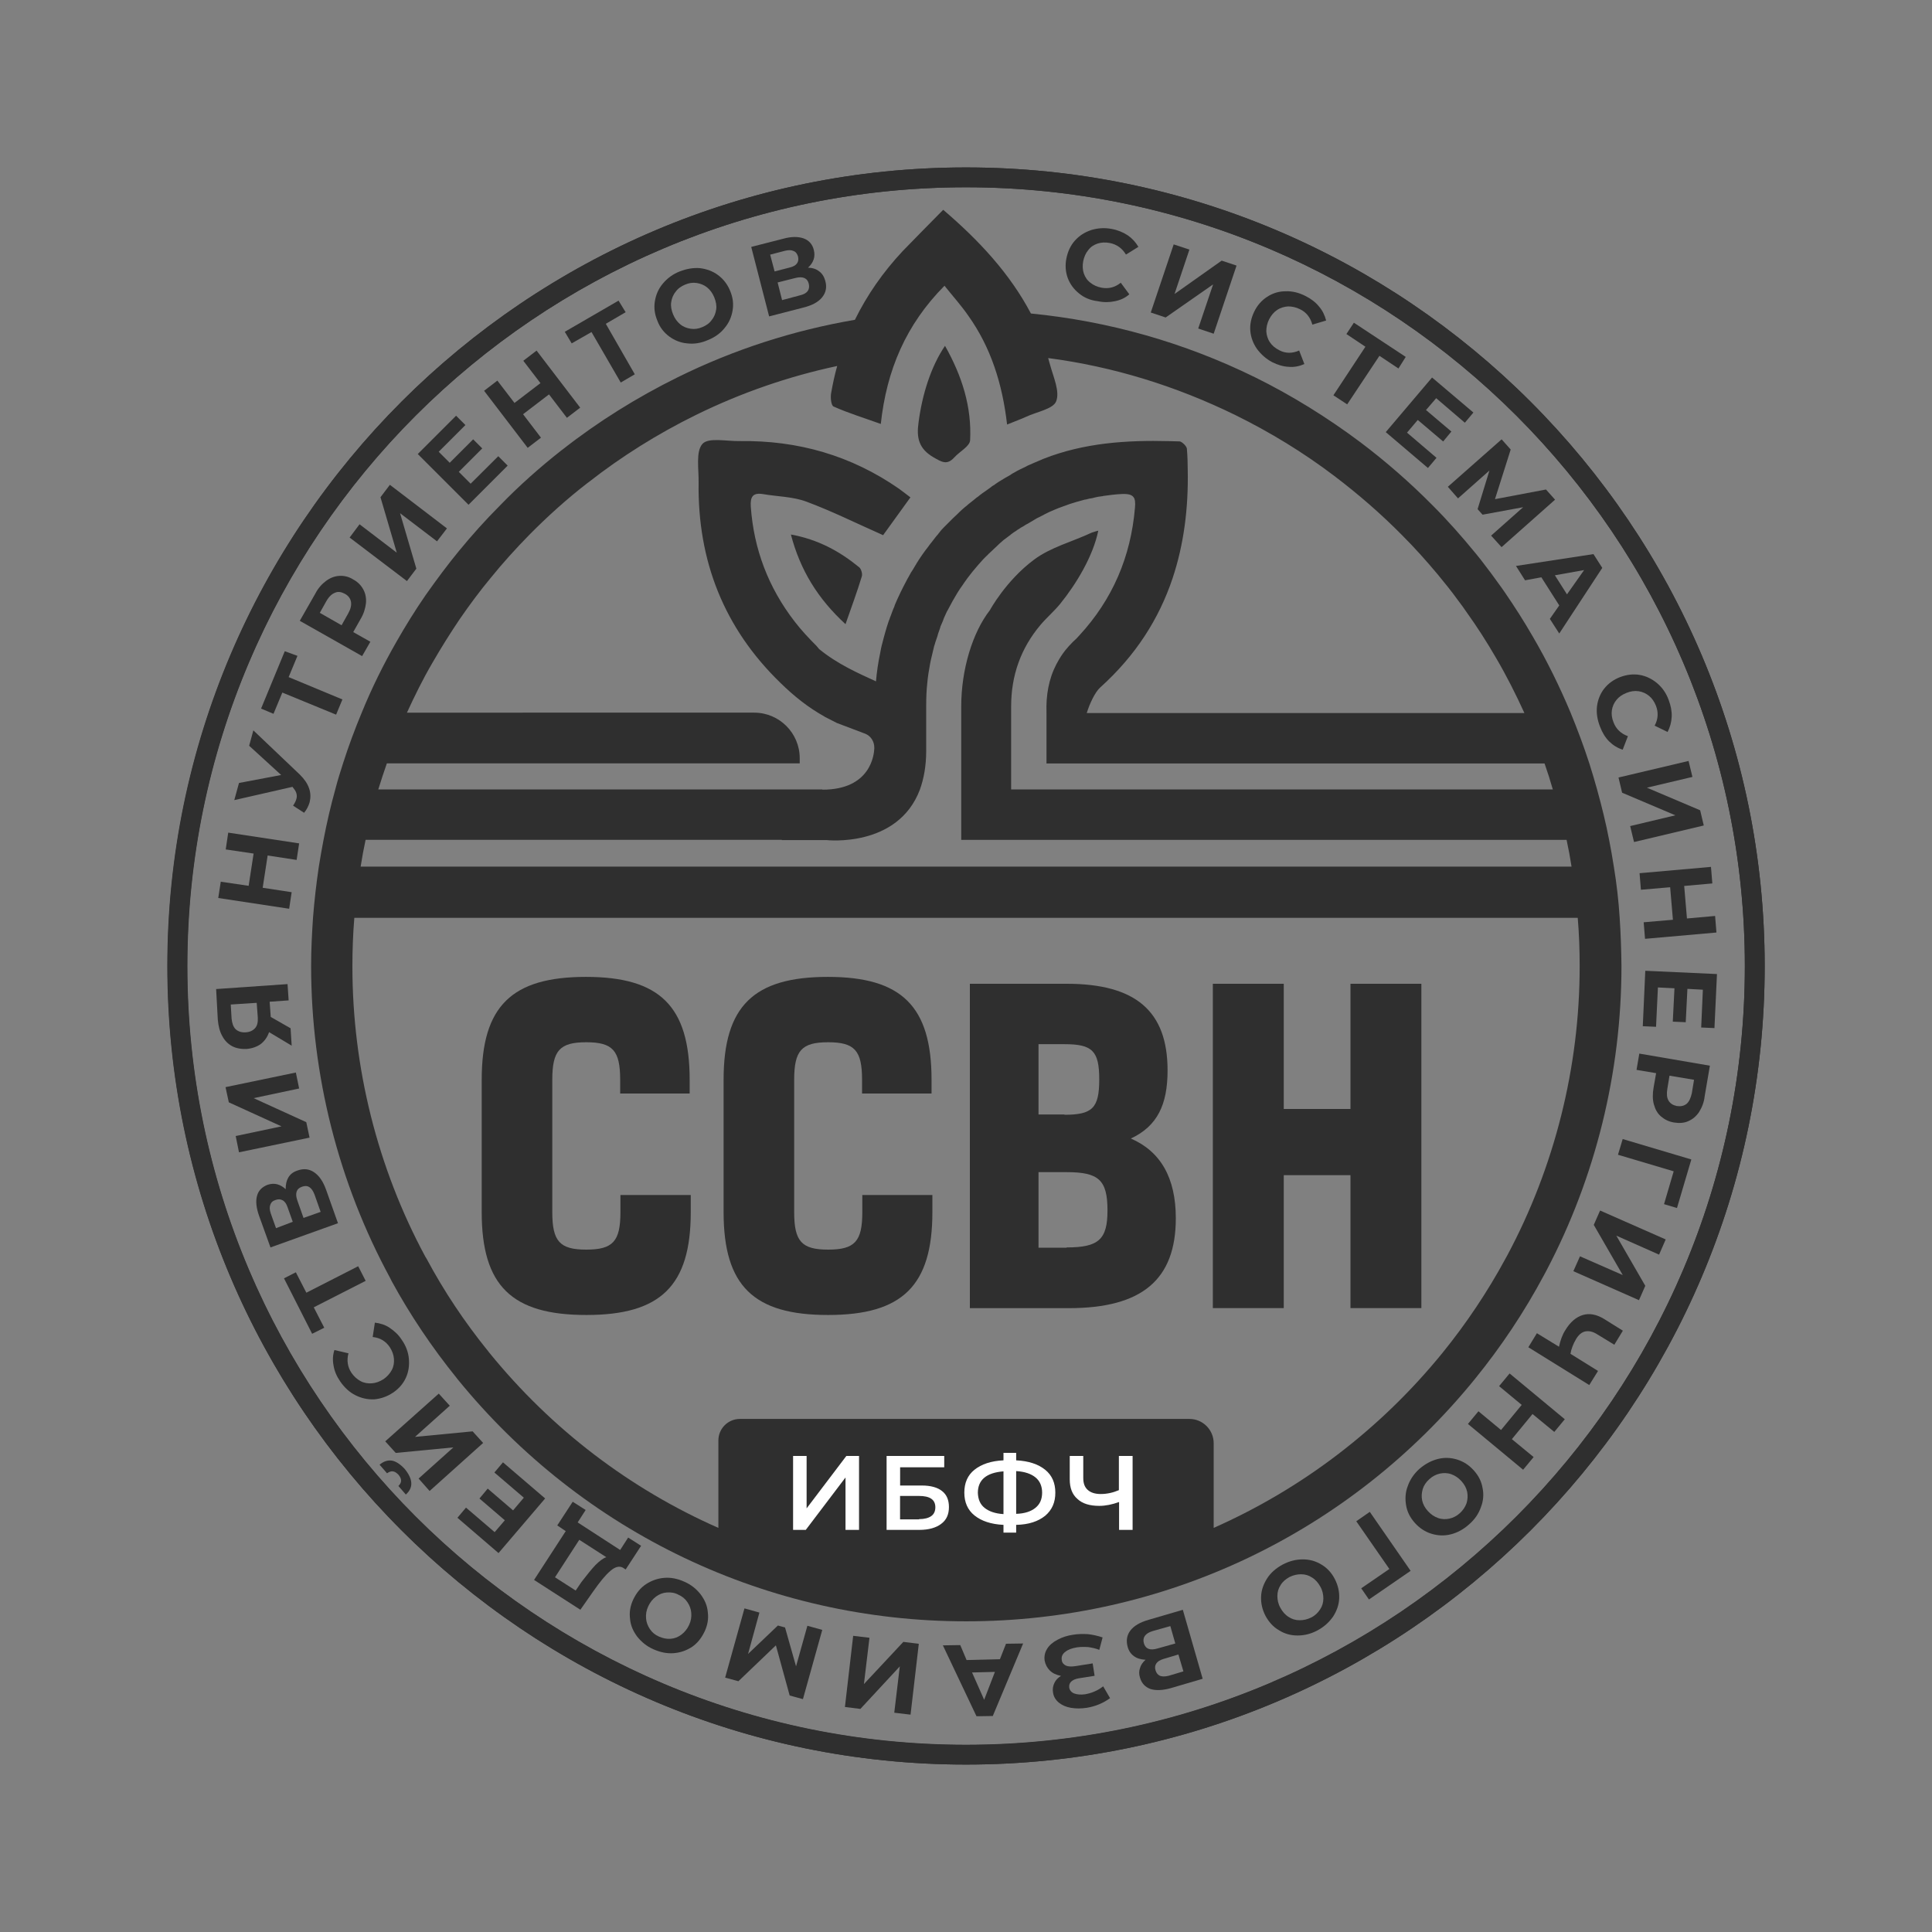 <?xml version="1.0" encoding="UTF-8"?> <svg xmlns="http://www.w3.org/2000/svg" xmlns:xlink="http://www.w3.org/1999/xlink" version="1.1" id="Слой_1" x="0px" y="0px" viewBox="0 0 300 300" style="enable-background:new 0 0 300 300;" xml:space="preserve"><rect x="0" y="0" width="300" height="300" fill="#808080" stroke="none"/> <style type="text/css"> .st0{fill:#2F2F2F;} .st1{fill:#FFFFFF;} </style> <g> <path class="st0" d="M378.02,217.09c-18.02-16.39-29.33-38.65-31.89-62.73c-0.53-4.94-4.55-9.02-9.51-8.98 c-5.67,0.05-9.95,4.92-9.39,10.44c2.94,28.91,16.44,55.65,38.05,75.28c9.67,8.79,20.59,15.81,32.33,20.91 c-4.22-7.46-6.71-16.02-6.92-25.15C386.25,223.97,382.01,220.69,378.02,217.09z"></path> <path class="st0" d="M333.01,120.34l42.15-24.46c0.07-0.04,0.07-0.14,0-0.18l-12.59-7.25c-0.05-0.04-0.07-0.09-0.04-0.14 c8.21-12.14,19.09-22.38,31.73-29.87c4.96-2.92,10.12-5.39,15.48-7.41c1.93-7.74,6.36-14.5,12.36-19.39 c1.65-1.75,3.5-3.31,5.53-4.64c-15.16,2.19-29.8,7.32-43.01,15.13c-15.48,9.16-28.68,21.77-38.58,36.72 c-0.04,0.05-0.09,0.07-0.14,0.04l-13.03-7.48c-0.07-0.03-0.16,0.02-0.16,0.09l0.12,48.75 C332.86,120.32,332.94,120.37,333.01,120.34z"></path> <path class="st0" d="M465.65,29.49c0.02,0.02,0.04,0.02,0.05,0.04c1.98,1.33,3.85,2.85,5.55,4.57c4.9,4.89,8.27,10.93,9.79,17.53 c11.35,4.48,21.87,11.07,31,19.56c18.28,16.99,29.4,39.98,31.35,64.76c0.07,1,0.32,1.94,0.67,2.82c5.87-3.29,11.84-6.23,17.7-8.7 c0.04-0.02,0.07-0.07,0.05-0.11c-3.2-27.81-16.22-53.45-36.88-72.64c-17.46-16.22-39.1-26.63-62.34-30.17 c0.6,0.4,1.17,0.81,1.73,1.26C464.77,28.73,465.21,29.1,465.65,29.49z"></path> <path class="st0" d="M451.7,206.4V69.38c0-3.84-3.12-6.96-6.96-6.96c-3.84,0-6.96,3.11-6.96,6.96V206.4 c-8.68,2.91-14.94,11.09-14.94,20.75c0,12.1,9.81,21.9,21.9,21.9c12.1,0,21.9-9.81,21.9-21.9 C466.64,217.49,460.38,209.31,451.7,206.4z"></path> <path class="st0" d="M472.21,187.35V58.07c0-7.29-2.84-14.14-7.98-19.27c-5.15-5.15-11.99-7.98-19.27-7.98 c-15.03,0-27.25,12.23-27.25,27.25v128.97c-12.82,8.84-20.63,23.53-20.63,39.26c0,26.28,21.38,47.66,47.66,47.66 c26.28,0,47.66-21.38,47.66-47.66C492.4,210.8,484.76,196.22,472.21,187.35z M444.74,260.04c-18.61,0-33.75-15.14-33.75-33.75 c0-12.12,6.56-23.38,17.11-29.37c2.18-1.24,3.52-3.55,3.52-6.05V58.07c0-7.35,5.98-13.34,13.34-13.34c3.56,0,6.91,1.39,9.44,3.91 c2.52,2.51,3.9,5.86,3.9,9.42v133.07c0,2.47,1.31,4.76,3.45,6.01c10.33,6.04,16.74,17.21,16.74,29.15 C478.49,244.9,463.35,260.04,444.74,260.04z"></path> <path class="st0" d="M586.44,136.6l-3.48-4.75l-5.66,1.28h0c-21.75,4.92-57.3,23.39-64.54,47.39c-2.19,7.25-2.7,17.86,5.8,29.11 c-5.85,6.57-12.55,12.37-19.94,17.18c-0.21,9.12-2.68,17.69-6.88,25.15c4.41-1.93,8.7-4.12,12.87-6.57 c12.41-7.34,23.35-16.93,32.29-28.16c0.59,0.01,1.18,0.03,1.75,0.03c24,0,36.39-11.64,42.69-22.19 C594.49,173.07,589.71,141.11,586.44,136.6z M563.39,190.02c-4.51,5.27-10.94,8.38-19.18,9.32l9.51-11.64 c1.71-2.1,1.4-5.18-0.69-6.9s-5.18-1.4-6.9,0.69l-13.9,17.02c-4.05-5.65-3.5-10-2.61-12.93c4.02-13.33,25.13-26.46,42.64-32.68 C572.97,162.92,572.32,179.6,563.39,190.02z"></path> <path class="st0" d="M509.59,92.44l-3.43,3.09c-12.56,11.33-29.22,36.77-25.08,55.39c1.41,6.37,5.81,14.78,18.71,18.73l2.35,0.72 l2.28-0.91c22.53-8.95,27.6-23.64,27.89-34.38c0.5-18.61-13.8-38.56-18.47-40.71L509.59,92.44z M517.91,138.36 c-1.43,7.12-6.9,12.86-16.28,17.08c-5.1-2.18-6.38-5.29-6.88-7.56c-2.19-9.86,6.67-26.1,15.6-36.56 C514.47,117.67,519.88,128.57,517.91,138.36z"></path> </g> <g> <g> <g> <path class="st0" d="M167.56,45.57c-0.81-0.64-1.41-1.46-1.76-2.4c-0.34-0.94-0.43-1.97-0.21-3.04c0.21-1.07,0.64-2.01,1.33-2.78 c0.69-0.77,1.5-1.28,2.53-1.63c0.98-0.3,2.06-0.39,3.17-0.17c0.94,0.17,1.76,0.51,2.48,0.98c0.69,0.47,1.24,1.07,1.67,1.8 l-1.93,1.2c-0.6-0.98-1.41-1.58-2.53-1.8c-0.69-0.13-1.33-0.09-1.88,0.09c-0.6,0.21-1.07,0.51-1.46,1.03 c-0.39,0.47-0.64,1.07-0.77,1.71c-0.13,0.69-0.09,1.33,0.09,1.88c0.21,0.6,0.51,1.07,1.03,1.46c0.47,0.39,1.07,0.64,1.71,0.77 c1.11,0.21,2.1-0.04,3-0.77l1.33,1.8c-0.64,0.56-1.37,0.9-2.23,1.07c-0.81,0.17-1.71,0.21-2.66,0 C169.31,46.64,168.33,46.21,167.56,45.57z"></path> <path class="st0" d="M182.25,37.95l2.44,0.81l-2.31,6.89l7.32-5.18l2.31,0.77l-3.55,10.58l-2.4-0.81l2.31-6.85l-7.37,5.14 l-2.31-0.77L182.25,37.95z"></path> <path class="st0" d="M195.18,54.18c-0.6-0.86-0.94-1.8-1.03-2.78c-0.09-1.03,0.13-2.01,0.6-3c0.47-0.98,1.16-1.76,2.01-2.31 c0.86-0.56,1.8-0.86,2.87-0.86c1.03-0.04,2.06,0.21,3.08,0.73c0.86,0.43,1.58,0.98,2.1,1.63c0.56,0.64,0.9,1.37,1.11,2.18 l-2.14,0.64c-0.3-1.11-0.94-1.93-1.93-2.4c-0.6-0.3-1.24-0.43-1.84-0.43c-0.6,0.04-1.2,0.21-1.71,0.56 c-0.51,0.34-0.9,0.81-1.24,1.46c-0.3,0.6-0.43,1.24-0.43,1.84c0.04,0.6,0.21,1.2,0.56,1.71c0.34,0.51,0.81,0.9,1.46,1.24 c0.98,0.51,2.01,0.51,3.08,0.04l0.81,2.1c-0.77,0.34-1.58,0.51-2.44,0.43c-0.86-0.04-1.71-0.3-2.57-0.73 C196.59,55.72,195.82,55.04,195.18,54.18z"></path> <path class="st0" d="M217.15,57.22l-2.95-1.97l-5.01,7.54l-2.14-1.41l4.97-7.54l-2.95-1.97l1.16-1.76l8.05,5.31L217.15,57.22z"></path> <path class="st0" d="M223.06,71.09l-1.33,1.58l-6.55-5.57l7.19-8.48l6.42,5.44l-1.33,1.58l-4.45-3.81l-1.58,1.84l3.94,3.34 l-1.28,1.54l-3.94-3.34l-1.67,1.97L223.06,71.09z"></path> <path class="st0" d="M231.54,83.17l4.97-4.41l-6.3,1.16l-0.77-0.86l1.84-6l-4.88,4.33l-1.58-1.8l8.35-7.37l1.41,1.58l-2.44,7.71 l7.92-1.5l1.41,1.58l-8.31,7.37L231.54,83.17z"></path> <path class="st0" d="M242.12,94.01l-2.78-4.37l-2.53,0.47l-1.41-2.23l12.03-1.84l1.37,2.14l-6.68,10.19l-1.46-2.27L242.12,94.01z M243.32,92.29l2.66-3.77l-4.54,0.81L243.32,92.29z"></path> <path class="st0" d="M247.98,109.68c0.13-1.03,0.51-1.97,1.11-2.74c0.64-0.81,1.46-1.41,2.48-1.8c1.03-0.39,2.06-0.51,3.04-0.34 c0.98,0.17,1.88,0.6,2.7,1.28c0.81,0.69,1.41,1.54,1.8,2.61c0.34,0.9,0.51,1.76,0.47,2.61c-0.04,0.86-0.26,1.63-0.64,2.36 l-2.01-0.98c0.56-1.03,0.6-2.06,0.21-3.08c-0.26-0.64-0.6-1.16-1.07-1.54c-0.47-0.39-1.03-0.64-1.63-0.73 c-0.6-0.09-1.24,0-1.88,0.26c-0.64,0.26-1.16,0.6-1.54,1.07c-0.39,0.47-0.64,1.03-0.73,1.63c-0.09,0.6,0,1.24,0.26,1.88 c0.39,1.03,1.16,1.76,2.23,2.14l-0.81,2.1c-0.81-0.26-1.5-0.69-2.1-1.28c-0.6-0.6-1.07-1.37-1.41-2.27 C248.03,111.78,247.86,110.71,247.98,109.68z"></path> <path class="st0" d="M262.2,118.16l0.6,2.48l-7.07,1.67l8.27,3.51l0.56,2.36l-10.83,2.57l-0.6-2.48l7.02-1.67l-8.27-3.51 l-0.56-2.36L262.2,118.16z"></path> <path class="st0" d="M266.53,144.8l-11.09,0.98l-0.21-2.57l4.54-0.39l-0.43-5.05l-4.54,0.39l-0.21-2.57l11.09-0.98l0.21,2.57 l-4.37,0.39l0.43,5.05l4.37-0.39L266.53,144.8z"></path> <path class="st0" d="M257.15,159.44l-2.06-0.09l0.39-8.61l11.13,0.51l-0.39,8.39l-2.06-0.09l0.26-5.87l-2.4-0.13l-0.26,5.18 l-2.01-0.09l0.26-5.18l-2.57-0.13L257.15,159.44z"></path> <path class="st0" d="M263.83,172.68c-0.43,0.64-0.98,1.11-1.67,1.41c-0.64,0.3-1.41,0.34-2.23,0.21 c-0.81-0.13-1.46-0.47-2.01-0.94c-0.56-0.47-0.9-1.11-1.11-1.88c-0.21-0.77-0.21-1.63-0.04-2.61l0.39-2.23l-3.04-0.51l0.43-2.53 l10.96,1.88l-0.81,4.75C264.6,171.18,264.26,171.99,263.83,172.68z M259.08,170.88c0.26,0.47,0.69,0.73,1.28,0.86 c0.6,0.09,1.11,0,1.54-0.34c0.39-0.34,0.64-0.9,0.81-1.67l0.34-2.06l-3.81-0.64l-0.34,2.06 C258.78,169.81,258.82,170.45,259.08,170.88z"></path> <path class="st0" d="M258.39,186.98l1.5-5.1l-8.65-2.57l0.73-2.44l10.66,3.17l-2.23,7.54L258.39,186.98z"></path> <path class="st0" d="M258.65,192.46l-1.03,2.36l-6.64-2.95l4.5,7.79l-0.98,2.23l-10.19-4.5l1.03-2.31l6.64,2.91l-4.5-7.79 l0.98-2.23L258.65,192.46z"></path> <path class="st0" d="M246.78,215.07l-9.46-5.87l1.33-2.18l3.43,2.1c0.21-0.98,0.51-1.84,0.98-2.57c0.77-1.28,1.71-2.06,2.74-2.36 c1.03-0.3,2.1-0.09,3.25,0.6l2.95,1.84l-1.33,2.18l-2.74-1.67c-0.64-0.39-1.24-0.51-1.8-0.39c-0.56,0.13-1.03,0.56-1.41,1.2 c-0.43,0.73-0.73,1.5-0.86,2.27l4.28,2.66L246.78,215.07z"></path> <path class="st0" d="M236.51,228.22l-8.57-7.11l1.63-1.97l3.51,2.91l3.21-3.9l-3.51-2.91l1.63-1.97l8.57,7.11l-1.63,1.97 l-3.38-2.78l-3.21,3.9l3.38,2.78L236.51,228.22z"></path> <path class="st0" d="M223.27,226.55c1.03-0.26,2.01-0.21,3,0.09c0.98,0.3,1.84,0.86,2.57,1.67c0.73,0.81,1.2,1.71,1.37,2.74 c0.21,0.98,0.13,2.01-0.26,3c-0.34,0.98-0.94,1.88-1.84,2.66c-0.86,0.77-1.8,1.28-2.83,1.54c-1.03,0.26-2.01,0.21-3-0.09 c-0.98-0.3-1.84-0.86-2.57-1.67c-0.73-0.81-1.2-1.71-1.37-2.74c-0.17-0.98-0.13-2.01,0.26-3c0.34-0.98,0.94-1.88,1.8-2.66 C221.3,227.32,222.25,226.81,223.27,226.55z M220.92,231.22c-0.17,0.6-0.21,1.16-0.09,1.76c0.13,0.6,0.43,1.16,0.9,1.67 c0.47,0.51,0.98,0.86,1.58,1.07c0.6,0.21,1.2,0.21,1.76,0.09c0.6-0.13,1.16-0.43,1.63-0.86c0.47-0.43,0.81-0.94,1.03-1.54 c0.17-0.6,0.21-1.16,0.09-1.76c-0.13-0.6-0.43-1.16-0.9-1.67c-0.47-0.51-0.98-0.86-1.58-1.07c-0.6-0.21-1.2-0.21-1.76-0.09 c-0.6,0.13-1.16,0.43-1.63,0.86C221.43,230.15,221.09,230.66,220.92,231.22z"></path> <path class="st0" d="M211.37,246.63l4.37-3l-5.14-7.41l2.1-1.46l6.34,9.16l-6.47,4.45L211.37,246.63z"></path> <path class="st0" d="M202.29,242.14c1.07,0,2.01,0.26,2.91,0.81c0.86,0.51,1.58,1.28,2.06,2.23c0.51,0.98,0.73,1.97,0.69,3 c-0.04,1.03-0.39,1.97-0.94,2.83c-0.6,0.86-1.37,1.58-2.4,2.14c-1.03,0.56-2.06,0.81-3.13,0.81c-1.03,0-2.01-0.26-2.87-0.81 c-0.9-0.51-1.58-1.28-2.1-2.23c-0.51-0.98-0.73-1.97-0.69-3c0.04-1.03,0.39-1.97,0.94-2.83s1.37-1.58,2.4-2.14 C200.19,242.4,201.26,242.14,202.29,242.14z M198.86,246.12c-0.34,0.51-0.51,1.07-0.51,1.71c0,0.6,0.13,1.24,0.47,1.84 c0.34,0.6,0.73,1.07,1.28,1.41c0.51,0.34,1.07,0.51,1.71,0.51c0.6,0,1.2-0.13,1.8-0.43c0.6-0.3,1.03-0.73,1.37-1.24 c0.34-0.51,0.51-1.07,0.51-1.71c0-0.6-0.13-1.24-0.47-1.84c-0.34-0.6-0.73-1.07-1.28-1.41c-0.51-0.34-1.07-0.51-1.71-0.51 c-0.6,0-1.2,0.13-1.8,0.43C199.63,245.22,199.16,245.61,198.86,246.12z"></path> <path class="st0" d="M176.08,257.17c-0.47-0.34-0.81-0.81-0.98-1.46c-0.26-0.94-0.13-1.8,0.43-2.53c0.56-0.73,1.5-1.28,2.87-1.67 l5.27-1.54l3.08,10.71l-4.97,1.46c-1.24,0.34-2.27,0.39-3.13,0.13c-0.81-0.3-1.37-0.86-1.63-1.76c-0.17-0.51-0.17-1.03,0-1.5 c0.13-0.47,0.43-0.9,0.86-1.28C177.11,257.68,176.55,257.51,176.08,257.17z M177.62,255.16c0.26,0.9,0.98,1.16,2.14,0.81 l2.74-0.77l-0.77-2.7l-2.74,0.77C177.84,253.62,177.37,254.26,177.62,255.16z M182.98,256.91l-2.31,0.69 c-0.56,0.17-0.9,0.39-1.11,0.69c-0.21,0.3-0.26,0.64-0.13,1.07c0.13,0.43,0.34,0.69,0.69,0.86c0.34,0.13,0.77,0.13,1.33,0 l2.31-0.69L182.98,256.91z"></path> <path class="st0" d="M163.02,259.4c-0.43-0.43-0.69-0.94-0.81-1.54c-0.09-0.69,0.04-1.28,0.39-1.84c0.34-0.56,0.9-1.03,1.63-1.41 c0.73-0.39,1.5-0.64,2.4-0.77c0.77-0.13,1.54-0.13,2.31-0.09c0.77,0.09,1.54,0.26,2.27,0.51l-0.51,1.93 c-0.51-0.21-1.11-0.34-1.71-0.43c-0.6-0.04-1.2-0.04-1.76,0.04c-0.77,0.13-1.37,0.34-1.8,0.69c-0.47,0.34-0.64,0.77-0.56,1.28 c0.04,0.43,0.3,0.69,0.64,0.86c0.39,0.17,0.86,0.17,1.46,0.09l2.7-0.43l0.3,1.93l-2.48,0.39c-0.51,0.09-0.9,0.26-1.16,0.51 c-0.26,0.26-0.34,0.56-0.3,0.94c0.09,0.43,0.34,0.73,0.77,0.9c0.47,0.17,0.98,0.21,1.67,0.13c0.47-0.09,0.98-0.21,1.46-0.43 c0.51-0.21,0.94-0.47,1.37-0.81l1.07,1.84c-1.07,0.77-2.27,1.28-3.64,1.5c-0.86,0.13-1.67,0.13-2.44,0 c-0.77-0.13-1.41-0.43-1.88-0.81c-0.51-0.43-0.81-0.94-0.9-1.58c-0.09-0.51,0-1.03,0.21-1.46c0.21-0.47,0.56-0.81,1.03-1.11 C164,260.08,163.45,259.82,163.02,259.4z"></path> <path class="st0" d="M150.09,257.77l5.18-0.13l0.94-2.4l2.66-0.04l-4.71,11.26l-2.53,0.04l-5.22-11.01l2.7-0.04L150.09,257.77z M150.94,259.7l1.88,4.24l1.67-4.33L150.94,259.7z"></path> <path class="st0" d="M141.39,266.25l-2.53-0.3l0.86-7.19l-6.12,6.6l-2.4-0.3l1.28-11.05l2.53,0.3l-0.86,7.19l6.12-6.55l2.4,0.3 L141.39,266.25z"></path> <path class="st0" d="M117.92,250.4l-1.76,6.42l4.63-4.41l1.11,0.3l1.71,6.04l1.76-6.3l2.31,0.64l-3,10.75l-2.06-0.56l-2.14-7.79 l-5.82,5.57l-2.06-0.56l3-10.75L117.92,250.4z"></path> <path class="st0" d="M108.8,247.58c0.64,0.86,1.03,1.76,1.11,2.78c0.13,1.03-0.04,2.01-0.51,3c-0.47,0.98-1.11,1.8-1.93,2.36 c-0.86,0.56-1.8,0.9-2.83,0.98c-1.07,0.09-2.1-0.13-3.17-0.6c-1.07-0.47-1.88-1.16-2.53-1.97c-0.64-0.86-1.03-1.76-1.11-2.78 c-0.13-1.03,0.04-2.01,0.51-3c0.47-0.98,1.11-1.8,1.97-2.36c0.86-0.56,1.8-0.9,2.83-0.98c1.03-0.09,2.1,0.13,3.13,0.6 C107.35,246.08,108.16,246.76,108.8,247.58z M103.53,247.28c-0.6,0.04-1.16,0.26-1.67,0.64c-0.51,0.39-0.9,0.86-1.2,1.5 c-0.3,0.64-0.39,1.24-0.34,1.88c0.04,0.6,0.26,1.16,0.6,1.67s0.81,0.9,1.41,1.16c0.6,0.26,1.2,0.39,1.8,0.34 c0.6-0.04,1.16-0.26,1.67-0.64c0.51-0.39,0.9-0.86,1.2-1.5c0.3-0.64,0.39-1.24,0.34-1.88c-0.04-0.6-0.26-1.16-0.6-1.67 c-0.34-0.51-0.81-0.9-1.41-1.16C104.78,247.32,104.18,247.23,103.53,247.28z"></path> <path class="st0" d="M86.53,236.87l2.4-3.68l2.01,1.28l-1.24,1.93l6.6,4.28l1.24-1.93l2.01,1.28l-2.4,3.68l-0.39-0.26 c-0.56-0.34-1.24-0.17-1.97,0.47c-0.77,0.64-1.63,1.71-2.66,3.17l-2.01,2.87l-7.19-4.63l4.92-7.58L86.53,236.87z M92.44,243.04 c0.64-0.64,1.2-1.07,1.71-1.24l-4.2-2.7l-3.77,5.82l3.21,2.06l0.9-1.33C91.12,244.58,91.8,243.72,92.44,243.04z"></path> <path class="st0" d="M76.77,228.65l1.33-1.58l6.55,5.61l-7.24,8.48l-6.38-5.48l1.33-1.58l4.45,3.81l1.58-1.84l-3.94-3.38 l1.28-1.54l3.94,3.38l1.67-1.97L76.77,228.65z"></path> <path class="st0" d="M63.02,232.07l-1.16-1.33c0.56-0.51,0.56-1.11,0-1.76c-0.3-0.3-0.56-0.47-0.86-0.51 c-0.3-0.04-0.6,0.09-0.9,0.3l-1.16-1.33c0.6-0.51,1.24-0.73,1.88-0.64c0.64,0.09,1.33,0.56,2.01,1.28 C64.14,229.68,64.22,231,63.02,232.07z M66.71,231.52l-1.71-1.93l5.4-4.84l-8.95,0.86l-1.63-1.8l8.31-7.41l1.71,1.88l-5.4,4.84 l8.95-0.86l1.63,1.8L66.71,231.52z"></path> <path class="st0" d="M63.49,211c0.09,1.03-0.04,2.01-0.47,2.95c-0.43,0.94-1.11,1.71-2.01,2.31c-0.9,0.6-1.88,0.94-2.91,1.03 c-1.03,0.04-1.97-0.17-2.91-0.64c-0.94-0.47-1.71-1.2-2.36-2.14c-0.56-0.81-0.9-1.63-1.03-2.44c-0.17-0.86-0.13-1.67,0.13-2.44 l2.18,0.51c-0.3,1.11-0.13,2.14,0.47,3.04c0.39,0.56,0.86,0.98,1.41,1.28c0.56,0.3,1.16,0.39,1.76,0.34 c0.6-0.04,1.2-0.26,1.8-0.64c0.56-0.39,0.98-0.86,1.28-1.41s0.39-1.16,0.34-1.76c-0.04-0.6-0.26-1.2-0.64-1.8 c-0.64-0.94-1.5-1.46-2.66-1.58l0.34-2.23c0.81,0.09,1.63,0.34,2.31,0.81c0.69,0.47,1.37,1.07,1.88,1.88 C63.02,208.95,63.41,209.98,63.49,211z"></path> <path class="st0" d="M45.94,197.56l1.63,3.17l8.05-4.11l1.16,2.27L48.72,203l1.63,3.17l-1.88,0.94l-4.37-8.61L45.94,197.56z"></path> <path class="st0" d="M44.78,182.83c0.3-0.51,0.77-0.86,1.41-1.07c0.94-0.34,1.8-0.26,2.57,0.26c0.77,0.51,1.41,1.41,1.88,2.74 l1.84,5.18L42,193.7l-1.76-4.88c-0.43-1.2-0.56-2.27-0.34-3.08c0.21-0.86,0.77-1.41,1.63-1.76c0.51-0.17,1.03-0.21,1.5-0.09 c0.47,0.13,0.94,0.39,1.33,0.77C44.35,183.94,44.48,183.34,44.78,182.83z M45.46,189.72l-0.81-2.27 c-0.17-0.51-0.43-0.9-0.77-1.07c-0.3-0.17-0.69-0.21-1.11-0.04c-0.43,0.13-0.69,0.39-0.81,0.77c-0.13,0.39-0.09,0.77,0.09,1.33 l0.81,2.27L45.46,189.72z M46.88,184.28c-0.86,0.3-1.11,1.03-0.69,2.18l0.94,2.66l2.66-0.94l-0.94-2.66 C48.42,184.37,47.78,183.94,46.88,184.28z"></path> <path class="st0" d="M37.11,178.93l-0.51-2.53l7.11-1.5l-8.18-3.73l-0.51-2.36l10.92-2.27l0.51,2.48l-7.07,1.5l8.18,3.73 l0.51,2.4L37.11,178.93z"></path> <path class="st0" d="M33.56,153.58l11.09-0.77l0.17,2.53l-2.95,0.21l0.17,2.36l3.08,1.76l0.17,2.7l-3.51-2.1 c-0.26,0.77-0.69,1.37-1.28,1.84c-0.6,0.43-1.33,0.69-2.18,0.77c-0.86,0.04-1.63-0.09-2.27-0.43s-1.16-0.86-1.54-1.58 c-0.39-0.69-0.6-1.54-0.69-2.53L33.56,153.58z M36.6,159.83c0.39,0.34,0.9,0.51,1.54,0.47c0.64-0.04,1.11-0.26,1.46-0.64 s0.47-0.94,0.43-1.67l-0.17-2.27l-4.03,0.26l0.13,2.18C36.04,158.89,36.21,159.44,36.6,159.83z"></path> <path class="st0" d="M35.44,129.29l11.01,1.67l-0.39,2.57l-4.5-0.69l-0.77,5.01l4.5,0.69l-0.39,2.57l-11.01-1.67l0.39-2.53 l4.33,0.64l0.77-5.01l-4.33-0.64L35.44,129.29z"></path> <path class="st0" d="M39.34,113.41l7.24,6.89c0.69,0.69,1.16,1.37,1.41,2.1c0.26,0.73,0.26,1.46,0.09,2.18 c-0.17,0.56-0.43,1.11-0.86,1.63l-1.71-1.11c0.26-0.39,0.43-0.73,0.51-1.03c0.09-0.3,0.09-0.6,0-0.9 c-0.09-0.3-0.26-0.56-0.51-0.86l-0.09-0.13l-9.04,2.06l0.73-2.66l6.55-1.24l-4.97-4.54L39.34,113.41z"></path> <path class="st0" d="M46.19,101.84l-1.37,3.3l8.35,3.47l-0.98,2.36l-8.35-3.43l-1.37,3.3l-1.93-0.81l3.68-8.91L46.19,101.84z"></path> <path class="st0" d="M50.65,90.19c0.64-0.47,1.33-0.73,2.06-0.77c0.73-0.04,1.46,0.13,2.14,0.56c0.73,0.39,1.24,0.94,1.58,1.58 c0.34,0.64,0.47,1.37,0.39,2.14c-0.09,0.77-0.34,1.63-0.86,2.48l-1.11,1.97l2.66,1.5l-1.28,2.23l-9.68-5.48l2.4-4.2 C49.4,91.31,50,90.67,50.65,90.19z M54.5,93.45c-0.09-0.51-0.39-0.94-0.94-1.24s-1.07-0.39-1.54-0.17 c-0.47,0.17-0.94,0.6-1.33,1.28l-1.03,1.84l3.38,1.93l1.03-1.84C54.46,94.56,54.59,93.96,54.5,93.45z"></path> <path class="st0" d="M54.29,83.47l1.54-2.06l5.78,4.41l-2.53-8.61l1.46-1.93l8.86,6.77l-1.54,2.01l-5.74-4.37l2.53,8.61 l-1.46,1.93L54.29,83.47z"></path> <path class="st0" d="M77.37,70.84l1.46,1.46l-6.08,6.08l-7.88-7.88l5.95-5.95L72.27,66l-4.15,4.15l1.71,1.71l3.64-3.64l1.41,1.41 l-3.64,3.64l1.84,1.84L77.37,70.84z"></path> <path class="st0" d="M83.32,54.44l6.77,8.86l-2.06,1.58l-2.78-3.64l-4.03,3.08l2.78,3.64l-2.06,1.58l-6.77-8.86l2.06-1.58 l2.66,3.47l4.03-3.08l-2.66-3.47L83.32,54.44z"></path> <path class="st0" d="M97.15,48.48l-3.08,1.8l4.5,7.84l-2.18,1.28l-4.54-7.84l-3.08,1.76l-1.07-1.8l8.35-4.84L97.15,48.48z"></path> <path class="st0" d="M106.7,53.32c-1.03-0.09-1.97-0.47-2.78-1.07s-1.46-1.41-1.84-2.44c-0.43-1.03-0.56-2.01-0.39-3.04 c0.17-1.03,0.56-1.93,1.24-2.74s1.54-1.46,2.61-1.88s2.14-0.6,3.17-0.51c1.03,0.13,1.97,0.47,2.78,1.07s1.46,1.41,1.88,2.44 c0.43,1.03,0.56,2.01,0.39,3.04c-0.17,1.03-0.56,1.93-1.24,2.74c-0.64,0.81-1.54,1.46-2.61,1.88 C108.85,53.28,107.77,53.45,106.7,53.32z M110.52,49.68c0.39-0.47,0.6-1.03,0.69-1.63s-0.04-1.24-0.3-1.88 c-0.26-0.64-0.64-1.16-1.11-1.54s-1.03-0.6-1.63-0.69s-1.2,0-1.8,0.26c-0.6,0.26-1.11,0.6-1.46,1.11 c-0.39,0.47-0.6,1.03-0.69,1.63s0.04,1.24,0.3,1.88s0.64,1.16,1.11,1.54c0.47,0.39,1.03,0.6,1.63,0.69c0.6,0.09,1.2,0,1.8-0.26 C109.66,50.54,110.17,50.2,110.52,49.68z"></path> <path class="st0" d="M127.22,42.15c0.47,0.34,0.77,0.86,0.94,1.5c0.26,0.94,0.09,1.8-0.51,2.53c-0.6,0.73-1.54,1.24-2.91,1.58 l-5.31,1.37l-2.78-10.79l5.01-1.28c1.24-0.34,2.27-0.34,3.13-0.04c0.81,0.3,1.37,0.9,1.58,1.8c0.13,0.51,0.13,1.03-0.04,1.5 c-0.17,0.47-0.47,0.9-0.86,1.24C126.15,41.59,126.75,41.76,127.22,42.15z M120.28,42.15l2.31-0.6c0.56-0.13,0.94-0.34,1.16-0.64 s0.26-0.64,0.17-1.07c-0.13-0.43-0.34-0.73-0.69-0.86c-0.34-0.17-0.77-0.17-1.33-0.04l-2.31,0.6L120.28,42.15z M125.59,44.07 c-0.21-0.9-0.94-1.2-2.1-0.9l-2.74,0.69l0.69,2.74l2.74-0.73C125.33,45.61,125.8,45.01,125.59,44.07z"></path> </g> </g> <path class="st0" d="M150,26c68.39,0,124.02,55.63,124.02,124.02S218.39,274,150,274S26.02,218.37,26.02,150.02 C26.02,81.63,81.65,26,150,26z M150,270.92c66.68,0,120.94-54.26,120.94-120.9S216.68,29.08,150,29.08S29.1,83.34,29.1,150.02 S83.32,270.92,150,270.92z"></path> <path class="st0" d="M150,274c-68.39,0-124.02-55.63-124.02-124.02S81.65,26,150,26c68.39,0,124.02,55.63,124.02,124.02 S218.39,274,150,274z M150,29.08c-66.68,0-120.94,54.26-120.94,120.94S83.32,270.96,150,270.96s120.94-54.26,120.94-120.94 S216.68,29.08,150,29.08z"></path> <g> <g> <path class="st0" d="M251.5,142.48c-0.17-2.66-0.47-5.27-0.9-7.88c-0.21-1.41-0.47-2.78-0.73-4.15 c-0.51-2.66-1.16-5.27-1.88-7.88c-0.39-1.37-0.77-2.7-1.2-4.03c-0.86-2.66-1.84-5.27-2.91-7.88c-1.71-4.07-3.64-8.01-5.87-11.82 c-1.33-2.31-2.78-4.58-4.28-6.77l-0.6-0.86c-1.07-1.5-2.14-2.95-3.25-4.37l-0.73-0.9c-2.1-2.57-4.33-5.1-6.68-7.45 c-3.47-3.51-7.24-6.81-11.22-9.81c-5.14-3.85-10.66-7.28-16.4-10.11c-11.01-5.4-22.65-8.69-34.77-9.89l0,0 c-3.25-6.17-8.05-11.35-13.62-16.1c-2.14,2.18-4.24,4.28-6.3,6.42c-3.04,3.25-5.52,6.81-7.41,10.66l0,0 c-9.51,1.63-18.71,4.58-27.49,8.91c-6.34,3.13-12.38,6.89-17.94,11.26l-0.13,0.09c-3.38,2.66-6.6,5.52-9.55,8.57 c-2.27,2.27-4.41,4.67-6.38,7.07c-1.76,2.14-3.47,4.45-5.14,6.81c-1.63,2.36-3.17,4.84-4.58,7.32 c-2.01,3.51-3.81,7.15-5.35,10.92c-1.07,2.57-2.06,5.22-2.91,7.88c-0.43,1.33-0.86,2.7-1.2,4.03c-0.73,2.61-1.33,5.22-1.84,7.88 c-0.26,1.37-0.51,2.78-0.73,4.15c-0.39,2.61-0.69,5.22-0.9,7.88c-0.17,2.53-0.3,5.01-0.3,7.54c0,16.96,4.24,33.7,12.29,48.52 l0.21,0.43l0,0c2.87,5.27,6.3,10.36,10.11,15.07l0.13,0.17c19.44,23.9,48.22,37.6,78.97,37.6c30.79,0,59.57-13.7,79.01-37.64 c4.07-5.01,7.67-10.41,10.71-16.1l0.39-0.73l0,0c7.62-14.47,11.65-30.79,11.65-47.28C251.75,147.49,251.67,144.97,251.5,142.48z M60.07,118.54h64.11v-0.81c0-3.9-3.17-7.07-7.07-7.07H63.19c1.2-2.61,2.48-5.22,3.94-7.71c1.33-2.31,2.78-4.63,4.28-6.85 c1.54-2.23,3.13-4.37,4.8-6.38c1.84-2.27,3.85-4.5,5.95-6.64c2.83-2.87,5.87-5.61,9.08-8.09l0.13-0.09 c5.14-4.03,10.75-7.54,16.66-10.45c7.07-3.47,14.39-6,21.97-7.62l0,0c-0.39,1.37-0.69,2.78-0.94,4.2c-0.13,0.69,0,1.97,0.39,2.1 c2.31,1.03,4.71,1.76,7.32,2.7c0.9-8.35,3.9-15.42,9.89-21.46c1.37,1.71,2.61,3.08,3.68,4.63c3.51,4.92,5.31,10.58,6.04,16.92 c1.24-0.51,2.1-0.81,2.95-1.2c1.63-0.77,4.2-1.2,4.67-2.4c0.6-1.54-0.43-3.77-0.94-5.65c-0.09-0.34-0.21-0.69-0.3-1.07l0,0 c10.11,1.33,19.83,4.33,29.08,8.86c5.4,2.66,10.58,5.82,15.37,9.46c3.73,2.83,7.28,5.91,10.53,9.21 c1.93,1.93,3.77,3.98,5.52,6.08l0.73,0.9c1.07,1.28,2.1,2.66,3.13,4.07l0.6,0.86c1.63,2.27,3.17,4.67,4.58,7.11 c1.63,2.78,3.08,5.65,4.41,8.57h-67.96c0.43-1.41,1.28-3.25,2.1-3.98c5.52-4.97,9.12-10.66,11.22-16.92 c1.76-5.27,2.48-10.92,2.36-16.87c0-1.07-0.04-2.18-0.13-3.25c0-0.13-0.09-0.3-0.21-0.47c-0.26-0.34-0.69-0.69-0.94-0.69 c-0.51,0-1.07-0.04-1.58-0.04c-6.64-0.17-13.23,0.26-19.53,2.74c-0.04,0-0.09,0.04-0.09,0.04c-0.39,0.17-0.81,0.34-1.2,0.51 c-0.3,0.13-0.6,0.26-0.9,0.39c-0.21,0.09-0.39,0.17-0.6,0.3c-0.3,0.13-0.6,0.3-0.9,0.43c-0.3,0.13-0.56,0.3-0.86,0.47 c-0.17,0.09-0.34,0.17-0.51,0.3c0,0-0.04,0-0.04,0.04c-0.3,0.17-0.6,0.34-0.9,0.51c-0.21,0.13-0.43,0.26-0.64,0.39 c-0.26,0.17-0.51,0.3-0.73,0.47c-0.09,0.04-0.13,0.09-0.17,0.13c-0.3,0.17-0.56,0.34-0.81,0.56c-0.21,0.13-0.39,0.3-0.6,0.43 c-0.17,0.13-0.39,0.26-0.56,0.39c-0.21,0.17-0.43,0.3-0.6,0.47c-0.09,0.09-0.21,0.13-0.3,0.21c-0.17,0.13-0.3,0.26-0.47,0.39 c-0.3,0.21-0.56,0.47-0.81,0.64c-0.17,0.17-0.34,0.3-0.51,0.43c-0.3,0.26-0.6,0.51-0.86,0.77c-0.09,0.09-0.17,0.17-0.26,0.26 c-0.26,0.26-0.51,0.47-0.77,0.73c-0.21,0.21-0.39,0.39-0.6,0.6c-0.04,0.04-0.09,0.09-0.13,0.13c-0.09,0.09-0.21,0.21-0.3,0.3l0,0 c-0.13,0.13-0.3,0.3-0.43,0.43c-0.26,0.26-0.47,0.51-0.69,0.81c-0.04,0.04-0.09,0.09-0.13,0.17l0,0 c-0.21,0.21-0.39,0.47-0.6,0.73c-0.09,0.13-0.21,0.26-0.3,0.39c-0.26,0.3-0.47,0.6-0.69,0.9c-0.13,0.17-0.3,0.39-0.43,0.56 c-0.21,0.3-0.47,0.64-0.69,0.98c-0.13,0.17-0.21,0.34-0.34,0.51c-0.09,0.17-0.21,0.34-0.3,0.47c0,0.04-0.04,0.04-0.04,0.09 c-0.09,0.13-0.13,0.21-0.21,0.34c-0.21,0.39-0.47,0.77-0.69,1.11v0.04c-0.04,0.09-0.09,0.13-0.13,0.21 c-0.09,0.17-0.17,0.34-0.26,0.47c-0.09,0.13-0.13,0.26-0.21,0.39c-0.17,0.34-0.39,0.73-0.56,1.07c-0.09,0.21-0.21,0.43-0.3,0.6 c-0.21,0.43-0.39,0.86-0.6,1.28c-0.09,0.21-0.17,0.39-0.26,0.6c-0.09,0.17-0.13,0.34-0.21,0.56c0,0,0,0.04-0.04,0.09 c-0.09,0.17-0.13,0.34-0.21,0.51c-0.09,0.26-0.21,0.56-0.3,0.81c-0.09,0.17-0.13,0.34-0.17,0.47c-0.04,0.09-0.04,0.13-0.09,0.21 s-0.04,0.17-0.09,0.26c-0.09,0.3-0.17,0.56-0.26,0.81c-0.13,0.47-0.3,0.98-0.43,1.5l0,0c-0.13,0.47-0.26,0.98-0.39,1.5 c0,0.04,0,0.09-0.04,0.17c-0.04,0.21-0.09,0.47-0.13,0.69c0,0.09-0.04,0.13-0.04,0.21l0,0l0,0c-0.3,1.41-0.51,2.87-0.64,4.33l0,0 c-2.78-1.28-5.95-2.66-8.82-5.01l0,0c-0.13-0.17-0.3-0.34-0.43-0.51c-1.2-1.2-2.36-2.44-3.38-3.77 c-4.07-5.27-6.34-11.22-6.81-17.86c-0.09-1.5,0.3-2.18,1.88-1.93c2.27,0.39,4.63,0.39,6.72,1.16c3.94,1.46,7.71,3.34,11.95,5.22 c1.24-1.71,2.7-3.73,4.24-5.87c-0.69-0.51-1.2-0.94-1.76-1.33c-7.45-5.18-15.72-7.54-24.75-7.41c-2.01,0.04-4.84-0.6-5.78,0.43 c-1.07,1.2-0.56,3.94-0.6,6c-0.17,12.16,3.94,22.61,12.68,31.09c2.1,2.06,4.33,3.85,6.89,5.27l0,0l0.04,0.04l0,0l0.09,0.04 c0.6,0.3,1.16,0.6,1.76,0.9l4.41,1.67c0.86,0.34,1.41,1.2,1.41,2.14v0.17c-0.04,0.94-0.56,6.38-8.05,6.38l0,0v-0.04H58.74 C59.17,121.2,59.6,119.87,60.07,118.54z M56.77,130.41h64.62c0,0.04,0,0.04,0,0.04h6.98c0,0,11.05,1.24,14.47-7.84 c0.6-1.67,0.98-3.64,0.98-6.04v-1.58c0-1.84,0-3.64,0-5.48c0-1.2,0.04-2.31,0.17-3.47c0.09-1.03,0.26-2.01,0.43-2.95 c0.04-0.21,0.09-0.43,0.13-0.64c0.17-0.73,0.34-1.41,0.51-2.14c0-0.04,0-0.04,0.04-0.09c0.09-0.34,0.21-0.73,0.34-1.07 c0.09-0.26,0.17-0.47,0.21-0.69c0.09-0.3,0.21-0.56,0.3-0.86c0-0.04,0.04-0.09,0.04-0.13c0-0.04,0.04-0.09,0.04-0.17 c0.13-0.3,0.26-0.6,0.39-0.9c0.04-0.17,0.13-0.3,0.17-0.47c0.13-0.3,0.3-0.64,0.43-0.94c0.04-0.09,0.09-0.17,0.13-0.21 c0-0.04,0.04-0.09,0.04-0.09c0.47-0.9,0.94-1.76,1.46-2.61c0.26-0.43,0.56-0.86,0.86-1.28c0.17-0.26,0.34-0.51,0.51-0.73 c0.04-0.09,0.13-0.17,0.21-0.3c0.51-0.69,1.07-1.37,1.63-2.01c0.47-0.56,0.98-1.11,1.54-1.63c0.09-0.09,0.13-0.17,0.21-0.21 c0.51-0.51,1.07-0.98,1.58-1.5c0.21-0.17,0.43-0.39,0.64-0.56l0,0l0,0c0.34-0.26,0.69-0.51,1.03-0.77c0.04,0,0.04-0.04,0.09-0.09 c0.04-0.04,0.09-0.04,0.13-0.09c0.21-0.17,0.47-0.34,0.69-0.47c0.17-0.13,0.34-0.26,0.51-0.34c0.17-0.13,0.39-0.26,0.56-0.34 s0.3-0.21,0.47-0.3c0.09-0.04,0.17-0.09,0.26-0.13c0.26-0.13,0.47-0.3,0.73-0.43c0.13-0.09,0.3-0.17,0.43-0.26 c0.21-0.13,0.43-0.26,0.64-0.34c0.3-0.17,0.6-0.3,0.9-0.47c0.21-0.13,0.47-0.21,0.69-0.34c0.04,0,0.04-0.04,0.09-0.04 c0.43-0.17,0.86-0.39,1.33-0.56c0.56-0.21,1.16-0.43,1.76-0.64c0.69-0.21,1.37-0.43,2.06-0.6c0.13-0.04,0.26-0.09,0.43-0.09 c0.3-0.09,0.64-0.17,0.98-0.21c0.13-0.04,0.21-0.04,0.34-0.09c0.39-0.09,0.77-0.17,1.2-0.21c0.04,0,0.09,0,0.17-0.04 c0.94-0.13,1.93-0.26,2.87-0.3c0.98-0.04,1.54,0.09,1.84,0.51c0.13,0.17,0.17,0.34,0.21,0.56c0.04,0.3,0.04,0.64,0,1.03 c-0.64,7.67-3.51,14.3-8.65,19.87c-0.3,0.34-0.64,0.69-0.98,0.98c-0.43,0.43-0.86,0.9-1.2,1.33c-0.47,0.6-0.86,1.2-1.2,1.84 c-0.04,0.09-0.13,0.21-0.17,0.3l0,0c-1.2,2.31-1.63,4.84-1.54,7.54l0,0v7.88h77.34c0.47,1.33,0.9,2.7,1.28,4.03h-84.11 c0-4.5,0-9.89,0-12.89c0-4.8,1.5-9.04,4.58-12.68c0.94-1.11,2.1-2.1,3.04-3.25c2.53-3.13,5.1-7.41,5.91-11.35 c0-0.04-1.03,0.3-1.03,0.3c-3,1.41-6.38,2.27-8.95,4.2c-4.37,3.25-6.85,7.84-6.85,7.84c-2.7,3.47-4.45,9.21-4.45,14.95 c0,2.14,0,5.48,0,8.86l0,0v11.86h94c0.3,1.37,0.56,2.78,0.77,4.15h-94.77l0,0h-15.42l0,0H56 C56.21,133.19,56.47,131.82,56.77,130.41z M234.02,194.99l-0.26,0.47c-2.78,5.14-6.08,10.06-9.76,14.6 c-9.72,11.95-21.93,21.16-35.54,27.19v-13.15c0-2.06-1.67-3.77-3.77-3.77h-69.8c-1.84,0-3.34,1.5-3.34,3.34v13.58 c-13.7-6.04-25.91-15.29-35.63-27.28l-0.13-0.17c-3.64-4.5-6.85-9.29-9.55-14.35l-0.21-0.34c-7.41-13.75-11.31-29.34-11.31-45.05 c0-2.53,0.09-5.01,0.3-7.54h78.84l0,0h22.95l0,0h88.18c0.21,2.48,0.3,5.01,0.3,7.54C245.29,165.7,241.39,181.24,234.02,194.99z"></path> <path class="st0" d="M144.95,71.01c1.28,0.73,2.1,1.28,3.25,0c0.81-0.9,2.4-1.71,2.44-2.66c0.26-5.14-1.24-9.94-3.9-14.65 c-2.18,3.21-3.55,7.58-4.11,11.91C142.29,68.01,142.68,69.68,144.95,71.01z"></path> <path class="st0" d="M122.81,83c1.46,5.57,4.2,9.98,8.48,13.92c0.94-2.7,1.8-5.01,2.53-7.41c0.13-0.39-0.09-1.16-0.39-1.41 C130.39,85.61,127.05,83.77,122.81,83z"></path> </g> </g> <g> <g> <path class="st0" d="M74.8,188.22v-20.56c0-11.43,4.67-15.97,16.19-15.97c11.43,0,16.1,4.54,16.1,15.97v2.14H96.3v-2.14 c0-4.54-1.16-5.82-5.27-5.82c-4.11,0-5.27,1.28-5.27,5.82v20.56c0,4.54,1.16,5.82,5.27,5.82c4.15,0,5.31-1.28,5.31-5.82v-2.66 h10.92v2.66c0,11.43-4.67,15.97-16.19,15.97C79.47,204.2,74.8,199.66,74.8,188.22z"></path> <path class="st0" d="M112.36,188.22v-20.56c0-11.43,4.67-15.97,16.19-15.97c11.43,0,16.1,4.54,16.1,15.97v2.14h-10.79v-2.14 c0-4.54-1.16-5.82-5.27-5.82c-4.11,0-5.27,1.28-5.27,5.82v20.56c0,4.54,1.16,5.82,5.27,5.82c4.15,0,5.31-1.28,5.31-5.82v-2.66 h10.88v2.66c0,11.43-4.67,15.97-16.19,15.97C117.02,204.2,112.36,199.66,112.36,188.22z"></path> <path class="st0" d="M150.6,152.76h15.03c10.71,0,15.67,4.24,15.67,13.45c0,5.31-1.58,8.65-5.7,10.58 c4.63,2.01,6.98,6.12,6.98,12.38c0,9.55-5.27,13.96-16.62,13.96H150.6L150.6,152.76z M165.29,173.1c4.33,0,5.4-1.03,5.4-5.48 c0-4.45-1.07-5.48-5.4-5.48h-4.03v10.92h4.03V173.1z M165.63,193.7c4.97,0,6.34-1.24,6.34-5.74c0-4.75-1.37-5.95-6.34-5.95h-4.37 v11.73h4.37V193.7z"></path> <path class="st0" d="M209.7,182.48h-10.36v20.64h-11.01v-50.36h11.01v19.44h10.36v-19.44h11.01v50.36H209.7V182.48z"></path> </g> </g> <g> <path class="st1" d="M123.15,226.08h2.1v8.14l6.17-8.14h1.97v11.48h-2.1v-8.14l-6.17,8.14h-1.97V226.08z"></path> <path class="st1" d="M137.67,226.08h8.95v1.76h-6.85v2.83h3.38c1.37,0,2.44,0.3,3.13,0.86c0.73,0.56,1.07,1.41,1.07,2.48 c0,1.16-0.39,2.01-1.2,2.61c-0.77,0.6-1.93,0.94-3.38,0.94h-5.1V226.08z M142.72,235.89c0.81,0,1.46-0.17,1.88-0.47 c0.43-0.3,0.64-0.77,0.64-1.37c0-1.2-0.86-1.76-2.53-1.76h-2.95v3.64h2.95V235.89z"></path> <path class="st1" d="M162.29,235.37c-1.07,0.86-2.53,1.37-4.5,1.41v1.2h-1.97v-1.2c-1.93-0.09-3.43-0.6-4.5-1.46 c-1.07-0.86-1.58-2.06-1.58-3.55c0-1.5,0.51-2.7,1.58-3.55c1.07-0.86,2.57-1.37,4.5-1.46v-1.16h1.97v1.16 c1.93,0.09,3.43,0.6,4.5,1.46c1.07,0.86,1.58,2.06,1.58,3.55C163.88,233.27,163.36,234.47,162.29,235.37z M152.87,234.13 c0.69,0.56,1.67,0.9,2.95,0.98v-6.64c-2.66,0.21-3.98,1.33-3.98,3.34C151.88,232.8,152.18,233.57,152.87,234.13z M160.79,234.13 c0.69-0.56,1.03-1.33,1.03-2.36c0-0.98-0.34-1.8-1.03-2.36c-0.69-0.56-1.67-0.9-3-0.98v6.64 C159.12,235.03,160.11,234.69,160.79,234.13z"></path> <path class="st1" d="M175.87,226.08v11.48h-2.1v-4.33c-1.07,0.39-2.1,0.6-3.08,0.6c-1.46,0-2.61-0.34-3.38-1.07 c-0.81-0.69-1.2-1.71-1.2-3.04v-3.64h2.1v3.43c0,0.81,0.21,1.41,0.69,1.84c0.47,0.43,1.16,0.64,2.01,0.64 c0.98,0,1.93-0.21,2.83-0.6v-5.31H175.87z"></path> </g> </g> </svg> 